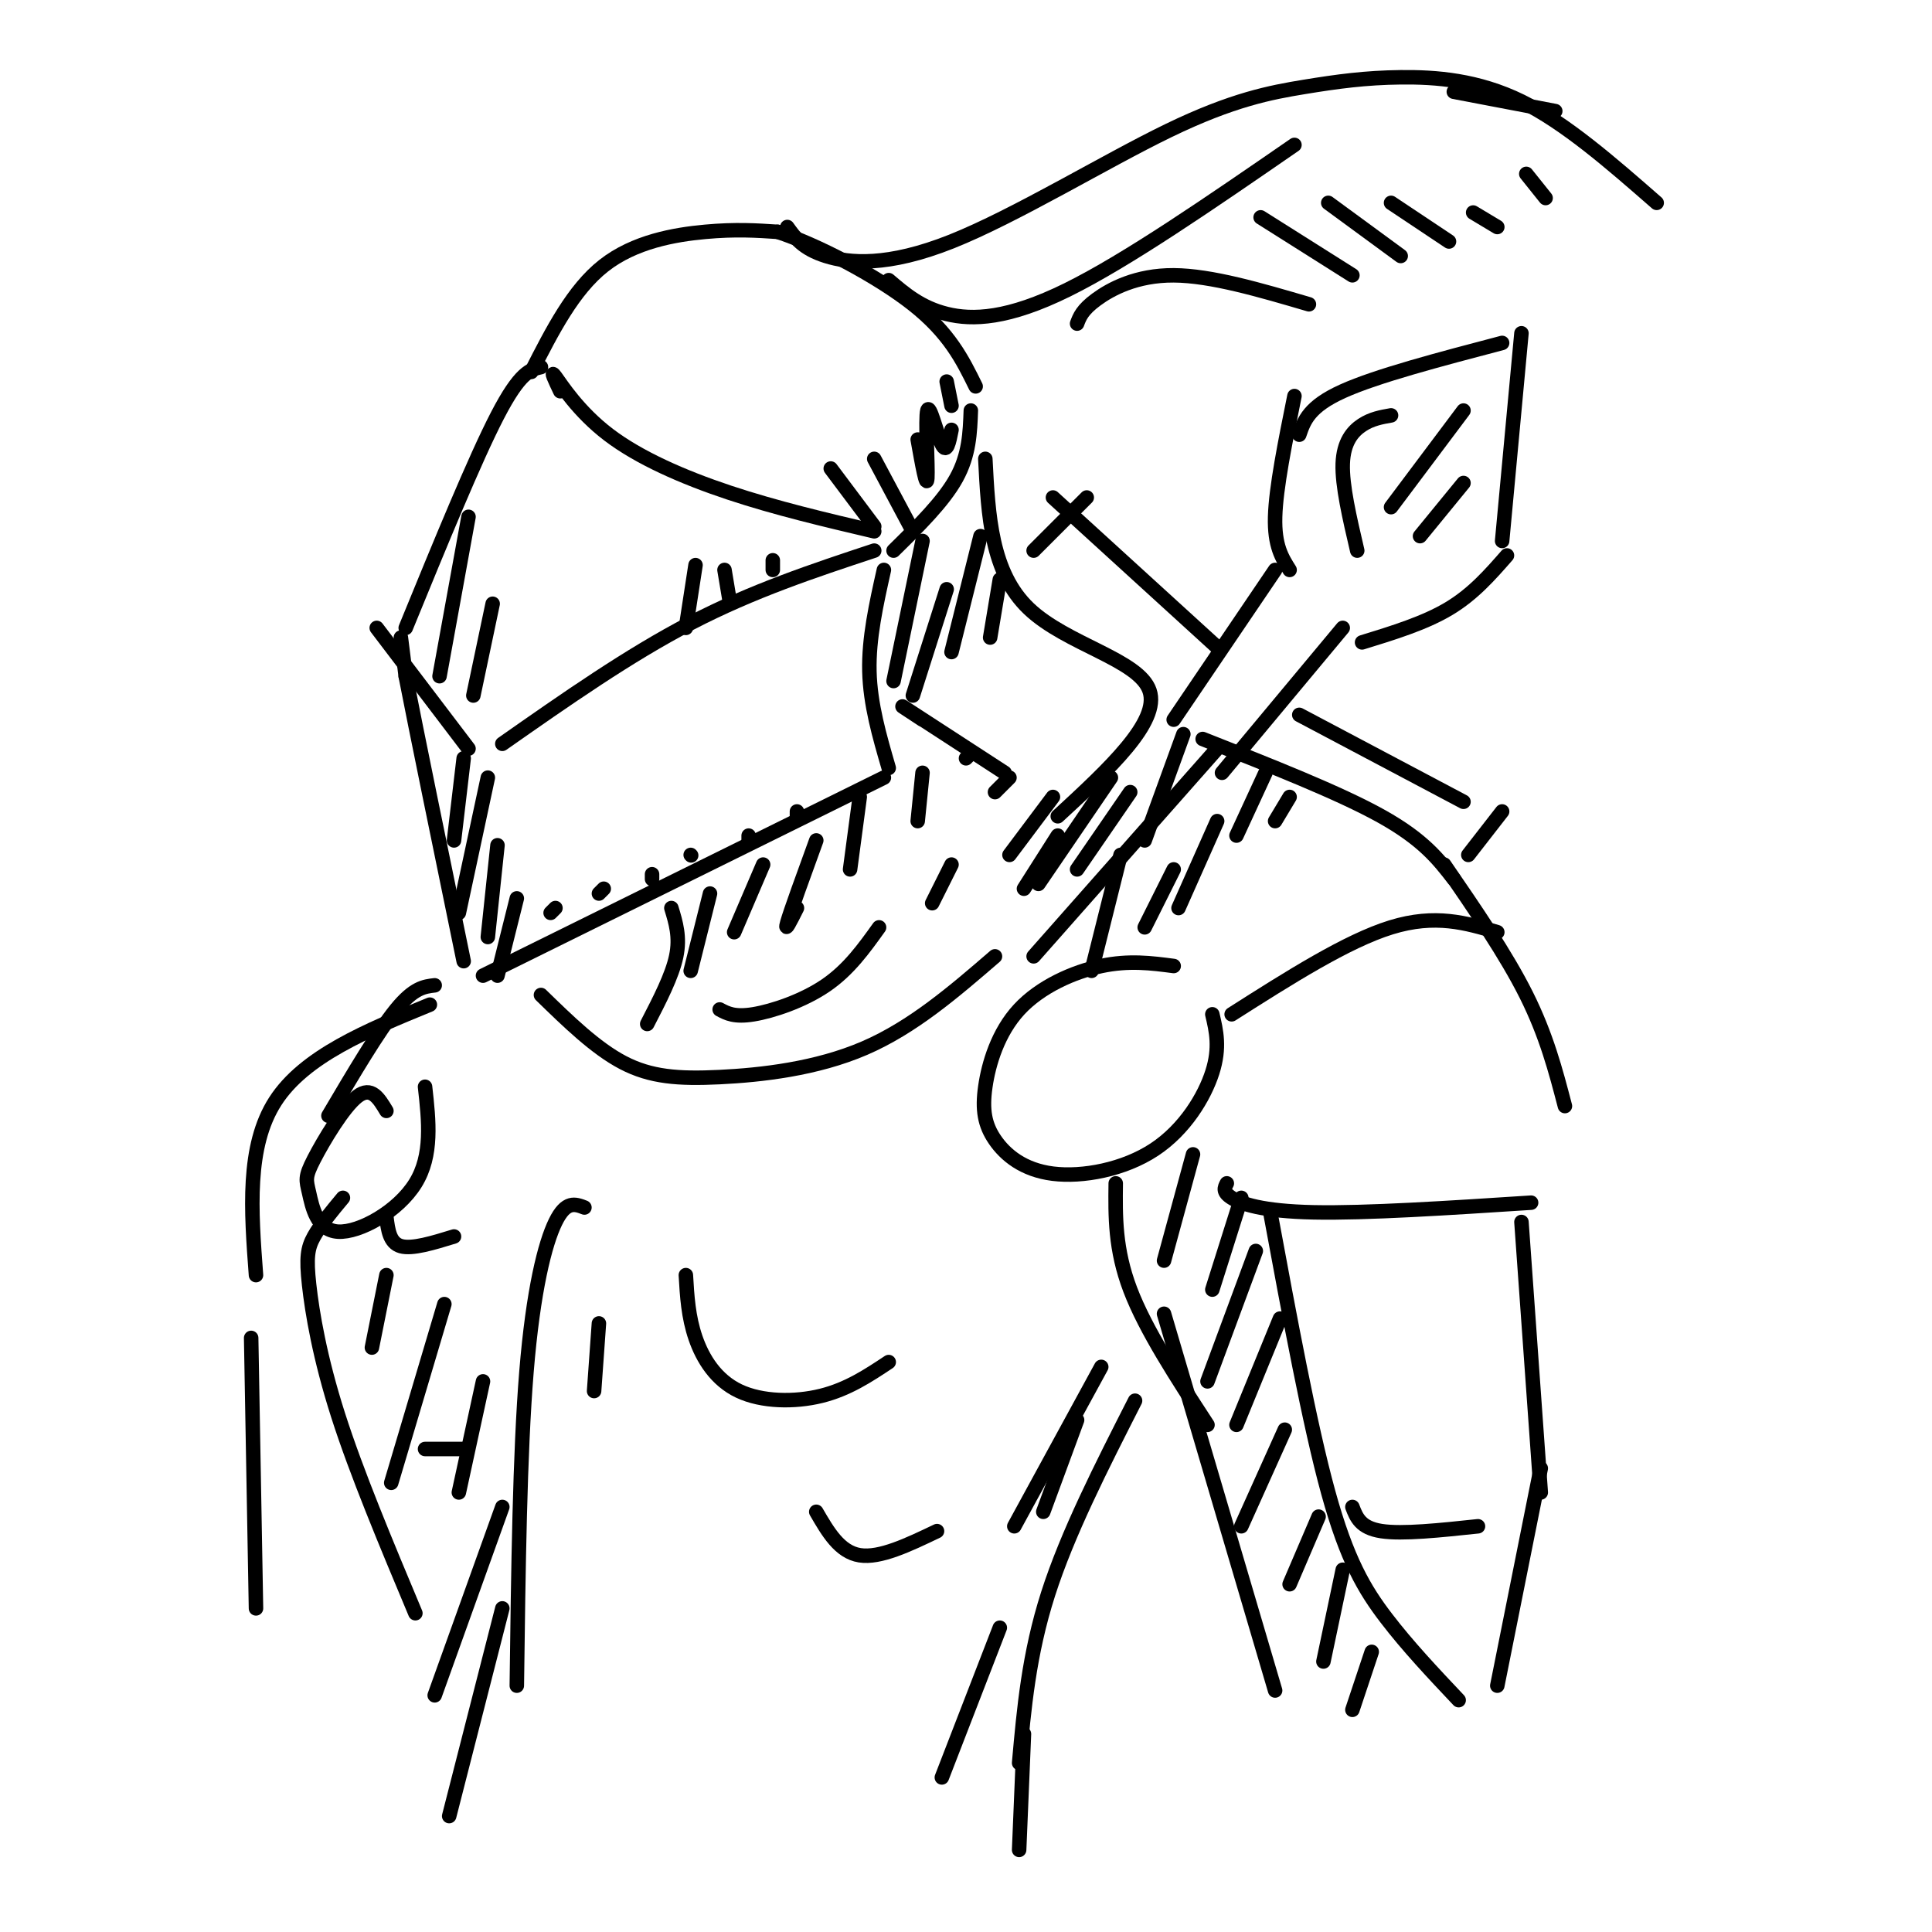 <svg viewBox='0 0 400 400' version='1.1' xmlns='http://www.w3.org/2000/svg' xmlns:xlink='http://www.w3.org/1999/xlink'><g fill='none' stroke='rgb(0,0,0)' stroke-width='3' stroke-linecap='round' stroke-linejoin='round'><path d='M112,76c-2.167,0.500 -4.333,1.000 -9,10c-4.667,9.000 -11.833,26.500 -19,44'/><path d='M116,81c-1.101,-2.315 -2.202,-4.631 -1,-3c1.202,1.631 4.708,7.208 11,12c6.292,4.792 15.369,8.798 25,12c9.631,3.202 19.815,5.601 30,8'/><path d='M181,114c-12.583,4.167 -25.167,8.333 -38,15c-12.833,6.667 -25.917,15.833 -39,25'/><path d='M97,155c0.000,0.000 -19.000,-25.000 -19,-25'/><path d='M83,132c0.000,0.000 1.000,8.000 1,8'/><path d='M84,140c2.167,11.167 7.083,35.083 12,59'/><path d='M100,202c0.000,0.000 83.000,-41.000 83,-41'/><path d='M184,159c-1.917,-6.583 -3.833,-13.167 -4,-20c-0.167,-6.833 1.417,-13.917 3,-21'/><path d='M110,77c4.333,-8.511 8.667,-17.022 15,-22c6.333,-4.978 14.667,-6.422 21,-7c6.333,-0.578 10.667,-0.289 15,0'/><path d='M161,48c7.978,2.578 20.422,9.022 28,15c7.578,5.978 10.289,11.489 13,17'/><path d='M185,114c5.167,-5.083 10.333,-10.167 13,-15c2.667,-4.833 2.833,-9.417 3,-14'/><path d='M204,95c0.600,11.778 1.200,23.556 9,31c7.800,7.444 22.800,10.556 25,17c2.200,6.444 -8.400,16.222 -19,26'/><path d='M191,149c-2.917,-1.917 -5.833,-3.833 -3,-2c2.833,1.833 11.417,7.417 20,13'/><path d='M112,206c5.655,5.512 11.310,11.024 17,14c5.690,2.976 11.417,3.417 20,3c8.583,-0.417 20.024,-1.690 30,-6c9.976,-4.310 18.488,-11.655 27,-19'/><path d='M139,188c0.917,3.000 1.833,6.000 1,10c-0.833,4.000 -3.417,9.000 -6,14'/><path d='M149,209c1.533,0.822 3.067,1.644 7,1c3.933,-0.644 10.267,-2.756 15,-6c4.733,-3.244 7.867,-7.622 11,-12'/><path d='M197,179c0.000,0.000 -4.000,8.000 -4,8'/><path d='M252,155c0.000,0.000 -38.000,43.000 -38,43'/><path d='M243,200c-4.627,-0.607 -9.255,-1.214 -15,0c-5.745,1.214 -12.608,4.250 -17,9c-4.392,4.750 -6.314,11.216 -7,16c-0.686,4.784 -0.137,7.887 2,11c2.137,3.113 5.861,6.236 12,7c6.139,0.764 14.691,-0.833 21,-5c6.309,-4.167 10.374,-10.905 12,-16c1.626,-5.095 0.813,-8.548 0,-12'/><path d='M249,153c14.167,5.583 28.333,11.167 37,16c8.667,4.833 11.833,8.917 15,13'/><path d='M299,179c6.417,9.333 12.833,18.667 17,27c4.167,8.333 6.083,15.667 8,23'/><path d='M310,193c-6.417,-1.917 -12.833,-3.833 -22,-1c-9.167,2.833 -21.083,10.417 -33,18'/><path d='M254,245c-0.467,0.889 -0.933,1.778 1,3c1.933,1.222 6.267,2.778 17,3c10.733,0.222 27.867,-0.889 45,-2'/><path d='M90,204c-2.167,0.250 -4.333,0.500 -8,5c-3.667,4.500 -8.833,13.250 -14,22'/><path d='M121,250c-1.911,-0.733 -3.822,-1.467 -6,3c-2.178,4.467 -4.622,14.133 -6,31c-1.378,16.867 -1.689,40.933 -2,65'/><path d='M71,248c-2.339,2.810 -4.679,5.619 -6,8c-1.321,2.381 -1.625,4.333 -1,10c0.625,5.667 2.179,15.048 6,27c3.821,11.952 9.911,26.476 16,41'/><path d='M231,245c-0.083,6.833 -0.167,13.667 3,22c3.167,8.333 9.583,18.167 16,28'/><path d='M315,253c0.000,0.000 4.000,56.000 4,56'/><path d='M235,290c-7.000,13.750 -14.000,27.500 -18,40c-4.000,12.500 -5.000,23.750 -6,35'/><path d='M243,149c0.000,0.000 21.000,-31.000 21,-31'/><path d='M253,160c0.000,0.000 25.000,-30.000 25,-30'/><path d='M267,118c-1.583,-2.500 -3.167,-5.000 -3,-11c0.167,-6.000 2.083,-15.500 4,-25'/><path d='M269,90c1.000,-2.917 2.000,-5.833 9,-9c7.000,-3.167 20.000,-6.583 33,-10'/><path d='M315,69c0.000,0.000 -4.000,43.000 -4,43'/><path d='M312,115c-3.500,4.000 -7.000,8.000 -12,11c-5.000,3.000 -11.500,5.000 -18,7'/><path d='M252,134c0.000,0.000 -34.000,-31.000 -34,-31'/><path d='M225,103c0.000,0.000 -11.000,11.000 -11,11'/><path d='M269,148c0.000,0.000 34.000,18.000 34,18'/><path d='M311,168c0.000,0.000 -7.000,9.000 -7,9'/><path d='M281,114c-1.578,-6.756 -3.156,-13.511 -3,-18c0.156,-4.489 2.044,-6.711 4,-8c1.956,-1.289 3.978,-1.644 6,-2'/><path d='M303,85c0.000,0.000 -15.000,20.000 -15,20'/><path d='M303,100c0.000,0.000 -9.000,11.000 -9,11'/><path d='M142,264c0.250,4.321 0.500,8.643 2,13c1.500,4.357 4.250,8.750 9,11c4.750,2.250 11.500,2.357 17,1c5.500,-1.357 9.750,-4.179 14,-7'/><path d='M169,313c2.417,4.167 4.833,8.333 9,9c4.167,0.667 10.083,-2.167 16,-5'/><path d='M80,252c0.333,2.667 0.667,5.333 3,6c2.333,0.667 6.667,-0.667 11,-2'/><path d='M88,300c0.000,0.000 8.000,0.000 8,0'/><path d='M80,230c-1.562,-2.606 -3.125,-5.211 -6,-3c-2.875,2.211 -7.063,9.239 -9,13c-1.937,3.761 -1.622,4.256 -1,7c0.622,2.744 1.552,7.739 6,8c4.448,0.261 12.414,-4.211 16,-10c3.586,-5.789 2.793,-12.894 2,-20'/><path d='M89,208c-13.000,5.333 -26.000,10.667 -32,20c-6.000,9.333 -5.000,22.667 -4,36'/><path d='M52,277c0.000,0.000 1.000,56.000 1,56'/><path d='M212,359c0.000,0.000 -1.000,24.000 -1,24'/><path d='M241,272c0.000,0.000 23.000,78.000 23,78'/><path d='M263,251c4.067,21.978 8.133,43.956 12,58c3.867,14.044 7.533,20.156 12,26c4.467,5.844 9.733,11.422 15,17'/><path d='M319,304c0.000,0.000 -9.000,45.000 -9,45'/><path d='M280,312c0.833,2.167 1.667,4.333 6,5c4.333,0.667 12.167,-0.167 20,-1'/><path d='M115,188c0.000,0.000 -1.000,1.000 -1,1'/><path d='M125,184c0.000,0.000 -1.000,1.000 -1,1'/><path d='M135,181c0.000,0.000 0.000,1.000 0,1'/><path d='M143,177c0.000,0.000 0.100,0.100 0.1,0.1'/><path d='M155,173c0.000,0.000 0.000,1.000 0,1'/><path d='M165,168c0.000,0.000 0.000,1.000 0,1'/><path d='M96,157c0.000,0.000 -2.000,17.000 -2,17'/><path d='M101,161c0.000,0.000 -6.000,28.000 -6,28'/><path d='M103,175c0.000,0.000 -2.000,19.000 -2,19'/><path d='M107,186c0.000,0.000 -4.000,16.000 -4,16'/><path d='M97,107c0.000,0.000 -6.000,33.000 -6,33'/><path d='M102,125c0.000,0.000 -4.000,19.000 -4,19'/><path d='M147,185c0.000,0.000 -4.000,16.000 -4,16'/><path d='M158,179c0.000,0.000 -6.000,14.000 -6,14'/><path d='M169,174c-2.667,7.333 -5.333,14.667 -6,17c-0.667,2.333 0.667,-0.333 2,-3'/><path d='M178,165c0.000,0.000 -2.000,15.000 -2,15'/><path d='M191,160c0.000,0.000 -1.000,10.000 -1,10'/><path d='M191,112c0.000,0.000 -6.000,29.000 -6,29'/><path d='M196,122c0.000,0.000 -7.000,22.000 -7,22'/><path d='M203,111c0.000,0.000 -6.000,24.000 -6,24'/><path d='M207,120c0.000,0.000 -2.000,12.000 -2,12'/><path d='M163,47c1.607,2.246 3.214,4.492 8,6c4.786,1.508 12.751,2.277 26,-3c13.249,-5.277 31.782,-16.602 45,-23c13.218,-6.398 21.120,-7.870 28,-9c6.880,-1.130 12.737,-1.920 20,-2c7.263,-0.080 15.932,0.548 25,5c9.068,4.452 18.534,12.726 28,21'/><path d='M184,58c3.333,2.844 6.667,5.689 12,7c5.333,1.311 12.667,1.089 25,-5c12.333,-6.089 29.667,-18.044 47,-30'/><path d='M301,19c0.000,0.000 21.000,4.000 21,4'/><path d='M223,67c0.533,-1.422 1.067,-2.844 4,-5c2.933,-2.156 8.267,-5.044 16,-5c7.733,0.044 17.867,3.022 28,6'/><path d='M261,45c0.000,0.000 19.000,12.000 19,12'/><path d='M275,42c0.000,0.000 15.000,11.000 15,11'/><path d='M288,42c0.000,0.000 12.000,8.000 12,8'/><path d='M305,44c0.000,0.000 5.000,3.000 5,3'/><path d='M316,36c0.000,0.000 4.000,5.000 4,5'/><path d='M172,97c0.000,0.000 9.000,12.000 9,12'/><path d='M181,95c0.000,0.000 8.000,15.000 8,15'/><path d='M190,91c0.923,5.190 1.845,10.381 2,8c0.155,-2.381 -0.458,-12.333 0,-14c0.458,-1.667 1.988,4.952 3,7c1.012,2.048 1.506,-0.476 2,-3'/><path d='M196,79c0.000,0.000 1.000,5.000 1,5'/><path d='M144,117c0.000,0.000 -2.000,13.000 -2,13'/><path d='M150,118c0.000,0.000 1.000,6.000 1,6'/><path d='M160,116c0.000,0.000 0.000,2.000 0,2'/><path d='M124,274c0.000,0.000 -1.000,14.000 -1,14'/><path d='M80,264c0.000,0.000 -3.000,15.000 -3,15'/><path d='M92,270c0.000,0.000 -11.000,37.000 -11,37'/><path d='M100,286c0.000,0.000 -5.000,23.000 -5,23'/><path d='M104,312c0.000,0.000 -14.000,39.000 -14,39'/><path d='M104,333c0.000,0.000 -11.000,43.000 -11,43'/><path d='M247,239c0.000,0.000 -6.000,22.000 -6,22'/><path d='M257,248c0.000,0.000 -6.000,19.000 -6,19'/><path d='M260,259c0.000,0.000 -10.000,27.000 -10,27'/><path d='M265,273c0.000,0.000 -9.000,22.000 -9,22'/><path d='M266,296c0.000,0.000 -9.000,20.000 -9,20'/><path d='M273,314c0.000,0.000 -6.000,14.000 -6,14'/><path d='M278,325c0.000,0.000 -4.000,19.000 -4,19'/><path d='M284,342c0.000,0.000 -4.000,12.000 -4,12'/><path d='M232,177c0.000,0.000 -6.000,24.000 -6,24'/><path d='M243,180c0.000,0.000 -6.000,12.000 -6,12'/><path d='M252,170c0.000,0.000 -8.000,18.000 -8,18'/><path d='M262,160c0.000,0.000 -6.000,13.000 -6,13'/><path d='M267,165c0.000,0.000 -3.000,5.000 -3,5'/><path d='M245,152c0.000,0.000 -8.000,22.000 -8,22'/><path d='M234,164c0.000,0.000 -11.000,16.000 -11,16'/><path d='M230,161c0.000,0.000 -15.000,22.000 -15,22'/><path d='M219,173c0.000,0.000 -7.000,11.000 -7,11'/><path d='M218,165c0.000,0.000 -9.000,12.000 -9,12'/><path d='M209,161c0.000,0.000 -3.000,3.000 -3,3'/><path d='M201,156c0.000,0.000 -1.000,1.000 -1,1'/><path d='M223,294c0.000,0.000 -7.000,19.000 -7,19'/><path d='M228,283c0.000,0.000 -18.000,33.000 -18,33'/><path d='M207,337c0.000,0.000 -12.000,31.000 -12,31'/></g>
</svg>